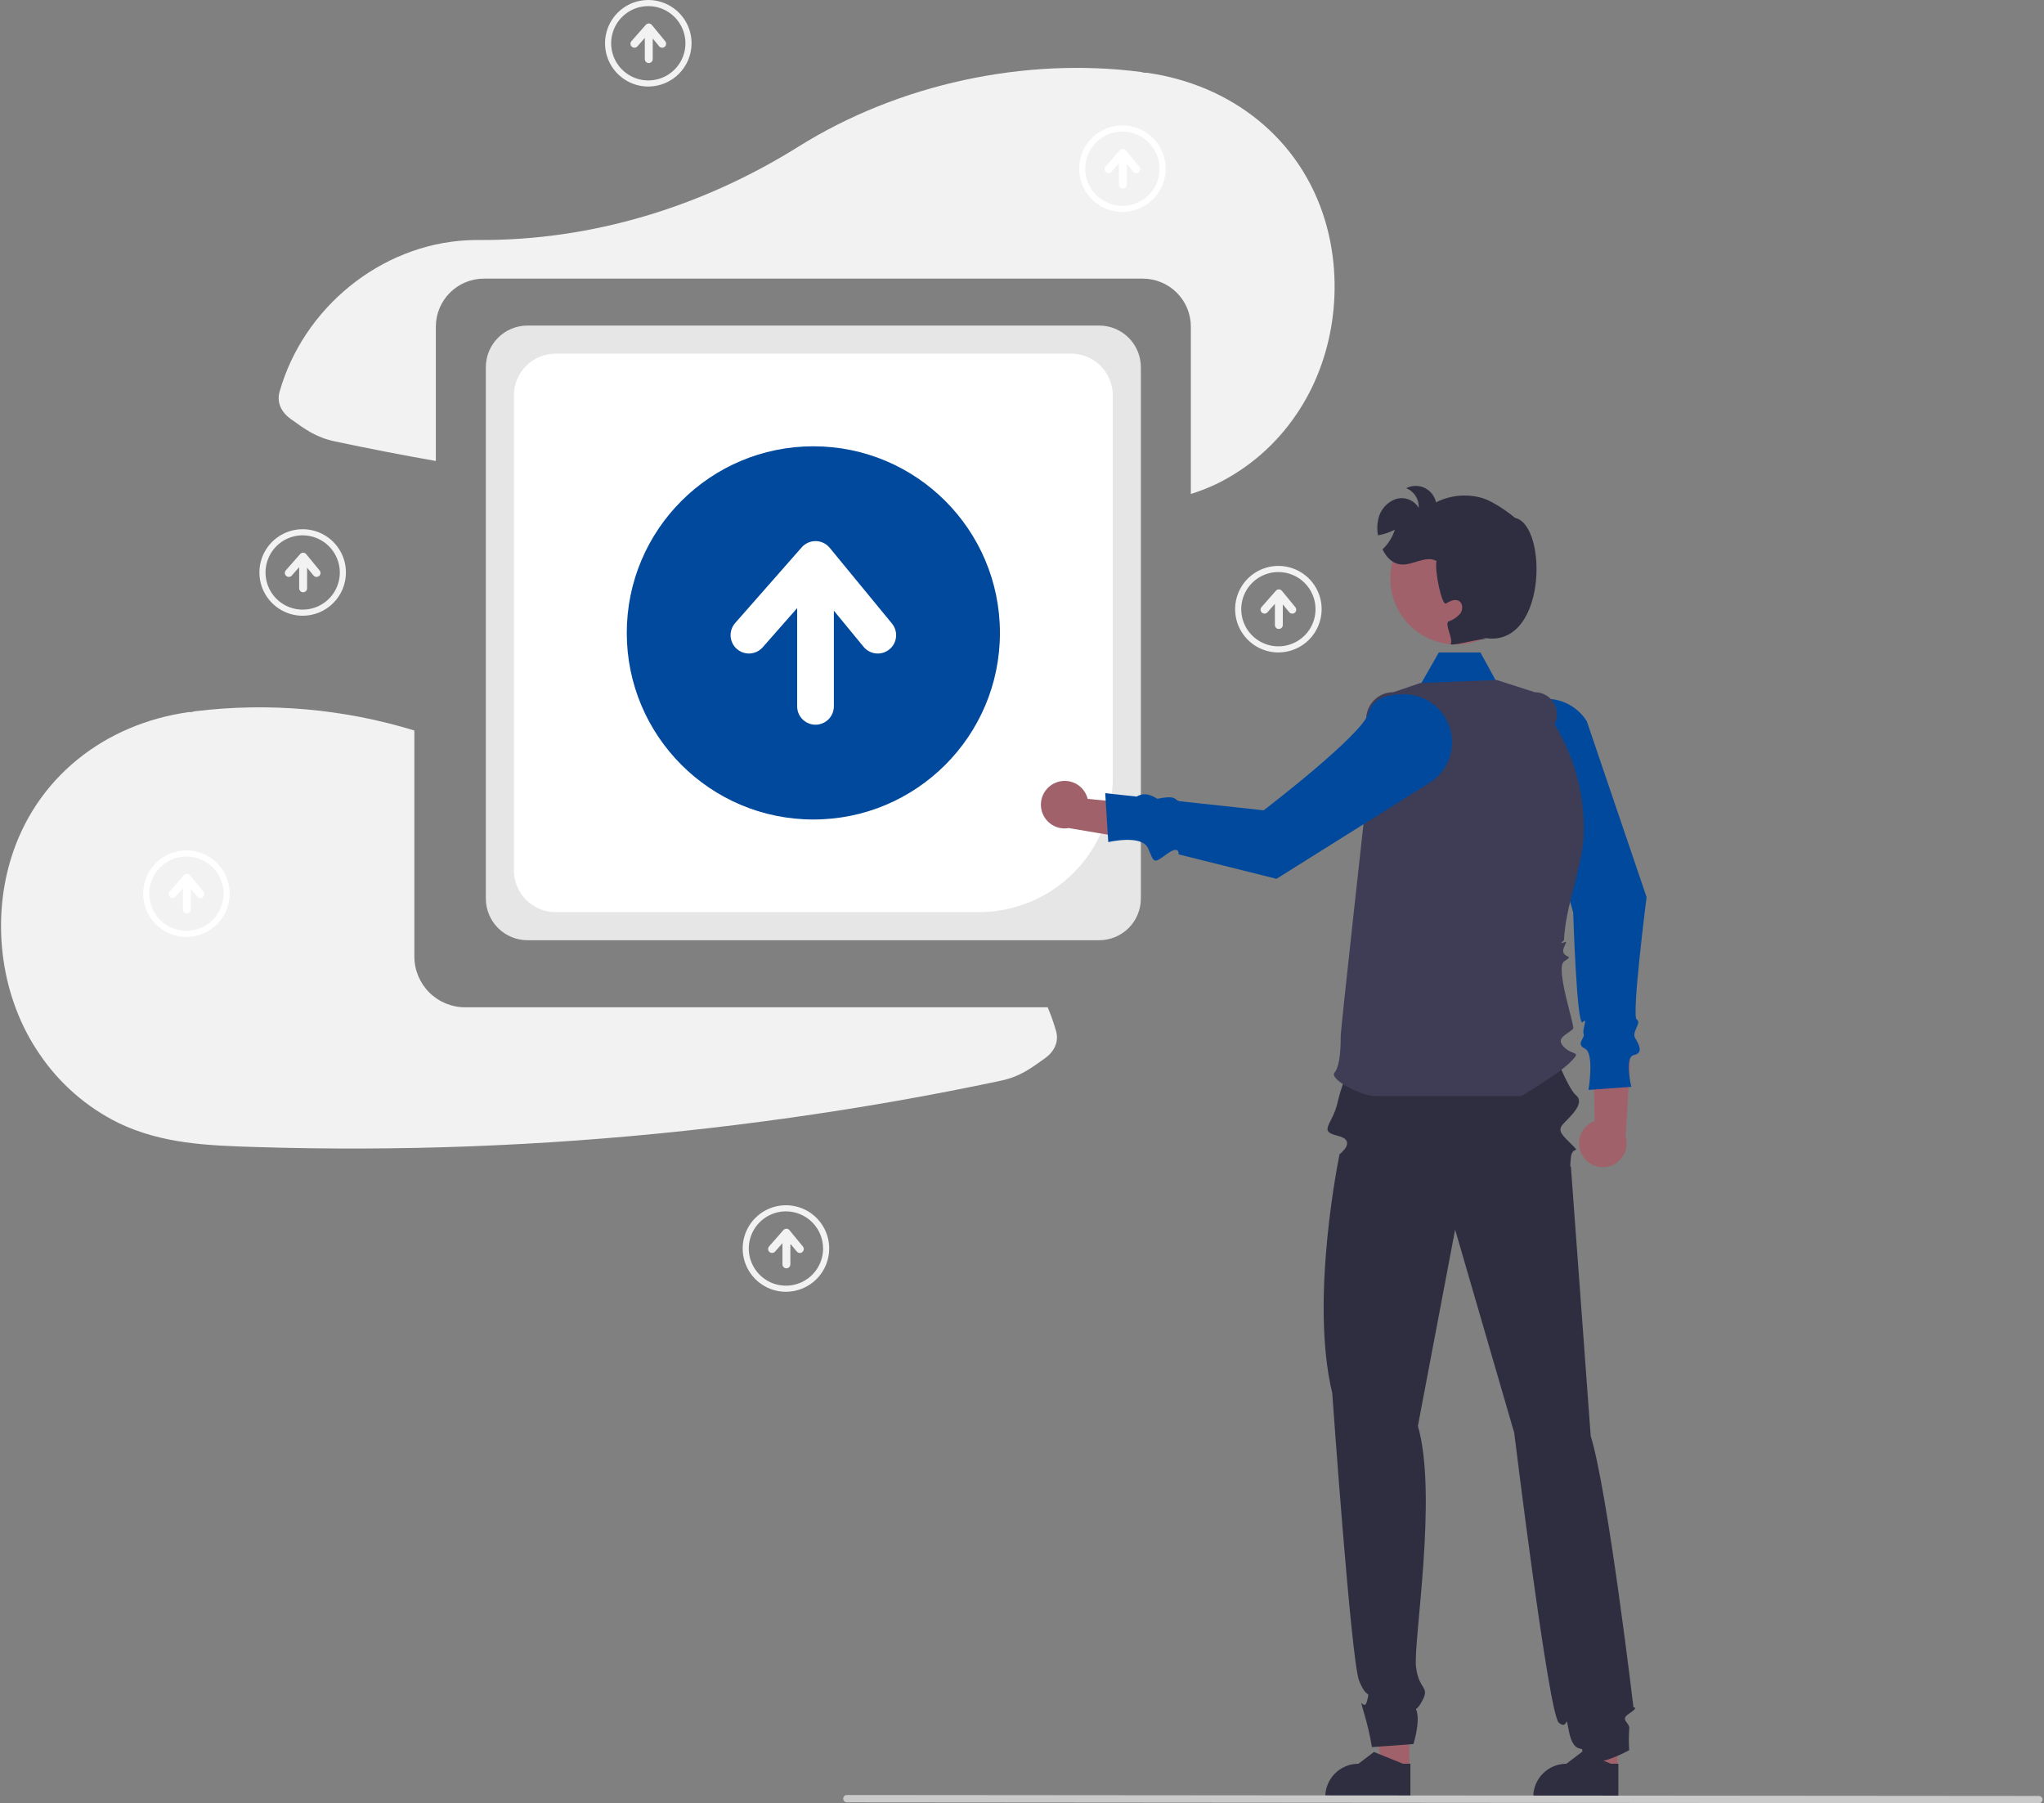 <svg xmlns="http://www.w3.org/2000/svg" width="1247" height="1100" viewBox="0 0 1247 1100" fill="none"><rect x="0" y="0" width="1247" height="1100" fill="#808080" stroke="none"/><g clip-path="url(#clip0_2002_1543)"><path d="M965.282 704.679C964.227 702.856 963.583 700.824 963.398 698.726C963.212 696.627 963.489 694.514 964.209 692.534C964.928 690.555 966.073 688.757 967.563 687.268C969.052 685.778 970.85 684.634 972.83 683.914L972.088 632.718L994.51 647.042L991.777 693.463C992.765 696.869 992.469 700.519 990.946 703.722C989.422 706.924 986.777 709.457 983.511 710.839C980.245 712.221 976.586 712.358 973.226 711.223C969.867 710.087 967.04 707.759 965.282 704.679Z" fill="#A0616A"></path><path d="M938.26 426.722C931.614 427.896 925.58 431.338 921.186 436.462C916.792 441.585 914.309 448.073 914.161 454.821C913.837 469.804 918.837 475.391 925.903 477.41C938.965 481.142 959.768 556.62 959.768 556.62C959.768 556.62 961.976 627.017 965.537 623.541C969.098 620.065 965.068 628.177 966.15 630.652C967.232 633.127 961.02 636.834 966.925 639.646C972.83 642.458 969.098 664.85 969.098 664.85L995.222 662.984C995.222 662.984 990.885 644.742 996.786 643.6C1002.69 642.458 1000.01 637.266 997.614 633.331C995.223 629.395 1001.84 623.786 998.534 621.926C995.223 620.065 1004.55 547.29 1004.55 547.29L968.074 439.956C964.987 435.033 960.5 431.143 955.188 428.786C949.877 426.428 943.982 425.709 938.26 426.722Z" fill="#01499D"></path><path d="M859.002 430.947L877.795 398.008H903.184L922.227 432.813L859.002 430.947Z" fill="#01499D"></path><path d="M808.454 134.739C793.438 84.441 751.016 51.605 699.755 44.401C699.192 44.322 698.656 44.427 698.095 44.391C697.369 44.169 696.629 43.998 695.879 43.88C625.384 34.77 548.429 51.087 487.18 89.409C428.471 126.143 361.012 146.87 291.759 146.41C289.608 146.395 287.449 146.442 285.282 146.55C231.986 149.209 184.952 188.004 170.544 239.031C168.653 245.726 171.948 251.708 177.247 255.502C186.557 262.171 192.916 266.844 204.371 269.271C224.811 273.601 245.32 277.583 265.899 281.216V199.243C265.908 191.483 268.995 184.043 274.483 178.555C279.97 173.068 287.41 169.981 295.17 169.972H697.243C705.003 169.981 712.443 173.068 717.931 178.555C723.418 184.043 726.505 191.483 726.514 199.243V301.329C732.029 299.604 737.412 297.485 742.622 294.988C762.019 285.408 778.589 270.947 790.707 253.026C813.985 219.251 820.134 173.857 808.454 134.739Z" fill="#F2F2F2"></path><path d="M639.164 614.468H283.728C275.526 614.459 267.662 611.196 261.862 605.397C256.063 599.597 252.8 591.733 252.791 583.531V445.612C209.499 432.359 163.903 428.363 118.966 433.882C118.216 434 117.475 434.171 116.75 434.392C116.188 434.429 115.653 434.324 115.089 434.403C63.828 441.607 21.406 474.442 6.39 524.74C-5.289 563.859 0.859 609.252 24.137 643.028C36.255 660.949 52.826 675.409 72.222 684.989C98.883 697.832 126.944 698.798 156.043 699.704C243.41 702.431 330.862 699.125 417.774 689.811C460.546 685.224 503.141 679.229 545.558 671.826C567.268 668.026 588.906 663.842 610.473 659.272C621.928 656.846 628.288 652.172 637.598 645.504C642.896 641.71 646.191 635.728 644.301 629.033C642.896 624.075 641.18 619.211 639.164 614.468Z" fill="#F2F2F2"></path><path d="M670.619 573.551H321.791C315.059 573.544 308.604 570.865 303.843 566.105C299.082 561.344 296.404 554.889 296.396 548.156V223.984C296.404 217.251 299.082 210.796 303.843 206.036C308.604 201.275 315.059 198.597 321.791 198.589H670.619C677.352 198.597 683.807 201.275 688.567 206.036C693.328 210.796 696.006 217.251 696.014 223.984V548.156C696.006 554.889 693.328 561.344 688.567 566.105C683.807 570.865 677.352 573.544 670.619 573.551Z" fill="#E6E6E6"></path><path d="M597.201 556.421H338.924C332.191 556.413 325.737 553.735 320.976 548.974C316.215 544.213 313.537 537.759 313.529 531.026V241.125C313.537 234.393 316.215 227.938 320.976 223.177C325.737 218.416 332.191 215.738 338.924 215.73H653.49C660.222 215.738 666.677 218.416 671.438 223.177C676.199 227.938 678.877 234.393 678.884 241.125V474.737C678.86 496.393 670.246 517.156 654.933 532.469C639.62 547.783 618.857 556.396 597.201 556.421Z" fill="white"></path><path d="M496.209 499.905C559.074 499.905 610.037 448.943 610.037 386.077C610.037 323.212 559.074 272.249 496.209 272.249C433.343 272.249 382.381 323.212 382.381 386.077C382.381 448.943 433.343 499.905 496.209 499.905Z" fill="#01499D"></path><path d="M544.158 380.35L506.173 334.159C505.143 332.906 503.852 331.892 502.391 331.187C500.93 330.482 499.333 330.103 497.711 330.076C496.088 330.049 494.48 330.375 492.996 331.031C491.512 331.687 490.189 332.658 489.117 333.876L448.497 380.068C446.54 382.298 445.548 385.214 445.74 388.175C445.932 391.136 447.291 393.9 449.52 395.86C451.748 397.819 454.663 398.814 457.624 398.626C460.585 398.438 463.351 397.082 465.313 394.856L486.329 370.957V430.884C486.329 433.854 487.509 436.702 489.609 438.801C491.708 440.901 494.556 442.08 497.526 442.08C500.495 442.08 503.343 440.901 505.443 438.801C507.542 436.702 508.722 433.854 508.722 430.884V372.513L526.863 394.573C528.749 396.867 531.469 398.317 534.424 398.605C537.38 398.893 540.329 397.996 542.622 396.11C544.916 394.223 546.366 391.504 546.654 388.548C546.942 385.593 546.044 382.644 544.158 380.35Z" fill="white"></path><path d="M986.737 1079.17L969.852 1079.17L961.818 1014.03L986.743 1014.03L986.737 1079.17Z" fill="#A0616A"></path><path d="M987.335 1096.79L935.404 1096.78V1096.13C935.405 1090.77 937.534 1085.63 941.325 1081.84C945.116 1078.05 950.256 1075.92 955.617 1075.92L965.104 1068.72L982.802 1075.92L987.336 1075.92L987.335 1096.79Z" fill="#2F2E41"></path><path d="M859.847 1079.17L842.961 1079.17L834.928 1014.03L859.852 1014.03L859.847 1079.17Z" fill="#A0616A"></path><path d="M860.444 1096.79L808.514 1096.78V1096.13C808.514 1090.77 810.644 1085.63 814.434 1081.84C818.225 1078.05 823.366 1075.92 828.726 1075.92L838.213 1068.72L855.912 1075.92L860.445 1075.92L860.444 1096.79Z" fill="#2F2E41"></path><path d="M993.95 1045.27C1000.11 1041.25 996.541 1041.51 996.541 1041.51C996.541 1041.51 980.939 909.796 970.457 875.946L958.328 711.107C958.328 711.107 957.558 714.395 958.328 706.403C959.098 698.412 964.696 704.01 959.098 698.412C953.5 692.813 949.768 689.961 953.5 685.789C957.232 681.617 967.527 673.177 961.447 668.067C955.366 662.957 943.4 629.63 943.4 629.63L826.773 630.563L831.438 629.63C831.438 629.63 816.879 624.228 823.548 631.262C830.217 638.297 819.816 655.521 816.084 672.315C812.993 686.225 803.817 689.916 816.084 692.842C828.351 695.767 817.25 704.058 817.25 704.058C817.25 704.058 798.782 791.975 812.777 849.822C812.777 849.822 824.258 1012.9 829.146 1025.21C834.034 1037.51 835.9 1030.05 834.034 1037.51C832.168 1044.98 828.436 1031.92 832.168 1044.98C834.204 1051.8 835.817 1058.74 836.996 1065.77L862.303 1063.9C862.303 1063.9 868.181 1045.38 862.303 1040.51C856.426 1035.65 860.484 1049.84 866.852 1039.01C873.22 1028.18 865.756 1031.92 863.89 1016.99C862.024 1002.06 877.319 912.506 865.026 869.837L887.742 750.107L923.806 874.08C923.806 874.08 944.761 1045.5 950.977 1050.84C957.192 1056.17 954.682 1043.22 957.192 1056.17C959.728 1069.26 965.489 1065.79 965.326 1067.4C963.589 1084.51 993.95 1067.63 993.95 1067.63C993.653 1063.28 993.653 1058.92 993.95 1054.57C994.512 1050.58 987.789 1049.3 993.95 1045.27Z" fill="#2F2E41"></path><path d="M838.475 668.583C831.011 668.583 810.485 658.474 814.217 654.199C817.949 649.923 817.949 635.729 817.949 631.63C817.949 627.531 834.743 476.382 834.743 476.382L833.467 439.374C833.391 437.155 833.761 434.944 834.558 432.873C835.354 430.801 836.559 428.91 838.101 427.314C839.643 425.717 841.491 424.448 843.534 423.581C845.578 422.714 847.775 422.267 849.994 422.267L866.466 416.669L913.117 414.803L936.379 422.267C938.687 422.267 940.957 422.859 942.971 423.987C944.984 425.115 946.675 426.741 947.88 428.71C949.085 430.678 949.765 432.923 949.855 435.229C949.945 437.535 949.441 439.826 948.392 441.882C960.736 462.035 966.931 485.352 966.217 508.974C965.682 526.648 956.728 548.232 954.57 568.199C954.381 569.951 954.244 571.692 954.169 573.416C954.149 573.896 950.329 576.292 954.115 574.854C957.901 573.416 952.086 578.492 954.061 581.552C956.035 584.612 959.863 582.737 954.217 586.473C948.571 590.21 960.995 626.302 959.767 627.53C956.035 631.263 948.571 633.129 954.169 638.727C959.767 644.325 965.366 640.593 957.901 648.057C950.437 655.521 928.074 668.583 928.074 668.583L838.475 668.583Z" fill="#3F3D56"></path><path d="M888.362 393.135C910.544 393.135 928.525 375.153 928.525 352.972C928.525 330.79 910.544 312.809 888.362 312.809C866.181 312.809 848.199 330.79 848.199 352.972C848.199 375.153 866.181 393.135 888.362 393.135Z" fill="#A0616A"></path><path d="M643.744 477.583C645.671 476.731 647.761 476.312 649.867 476.356C651.973 476.399 654.044 476.904 655.933 477.834C657.823 478.764 659.486 480.098 660.805 481.74C662.124 483.383 663.066 485.294 663.566 487.34L714.541 492.162L697.866 512.896L652.016 505.139C648.523 505.751 644.927 505.06 641.909 503.198C638.891 501.336 636.661 498.431 635.641 495.035C634.621 491.638 634.883 487.985 636.377 484.769C637.87 481.552 640.492 478.995 643.744 477.583Z" fill="#A0616A"></path><path d="M885.432 447.687C884.258 441.04 880.816 435.006 875.693 430.612C870.569 426.219 864.082 423.736 857.334 423.588C842.35 423.263 836.763 428.264 834.744 435.33C831.012 448.392 770.932 494.308 770.932 494.308L719.334 488.724C716.231 487.716 717.703 484.89 706.037 487.285C700.29 483.522 696.575 484.159 693.376 485.915L674.266 483.846L676.132 513.703C676.132 513.703 696.59 508.836 700.39 517.435C704.19 526.034 703.321 527.269 711.586 521.167C719.852 515.065 719.05 521.167 719.05 521.167L778.763 536.095L872.198 477.501C877.122 474.413 881.011 469.926 883.369 464.615C885.727 459.303 886.445 453.409 885.432 447.687Z" fill="#01499D"></path><path d="M903.956 388.828L906.587 389.667C898.358 390.358 883.691 394.948 885.127 392.41C886.564 389.873 881.134 380.3 883.784 379.087C886.539 378.121 888.995 376.455 890.912 374.254C892.592 371.903 892.554 368.021 890.035 366.585C887.591 365.166 884.568 366.697 882.142 368.133C879.697 369.552 875.182 348.689 876.339 342.177C869.528 338.445 861.28 345.592 853.629 344.192C848.945 343.334 845.568 339.49 843.44 335.123C846.916 331.827 849.502 327.706 850.96 323.143C847.713 324.78 844.242 325.93 840.66 326.558C840.018 323.17 840.107 319.683 840.921 316.332C841.546 313.657 842.822 311.178 844.635 309.114C846.448 307.05 848.743 305.466 851.315 304.502C853.925 303.636 856.752 303.686 859.33 304.643C861.908 305.599 864.083 307.405 865.497 309.764C865.655 307.224 865.003 304.699 863.635 302.553C862.267 300.407 860.253 298.75 857.883 297.821C859.613 296.924 861.526 296.439 863.473 296.403C865.421 296.367 867.351 296.781 869.112 297.614C870.873 298.447 872.418 299.675 873.626 301.203C874.835 302.731 875.673 304.518 876.077 306.424C884.504 302.2 894.174 301.167 903.303 303.513C912.334 305.883 924.314 315.903 924.314 315.903C944.691 320.4 943.721 397.878 903.956 388.828Z" fill="#2F2E41"></path><path d="M516.638 1099.43L1243.88 1100C1244.47 1100 1245.03 1099.77 1245.45 1099.35C1245.87 1098.93 1246.1 1098.37 1246.1 1097.78C1246.1 1097.19 1245.87 1096.62 1245.45 1096.21C1245.03 1095.79 1244.47 1095.56 1243.88 1095.56L516.638 1094.98C516.049 1094.98 515.483 1095.22 515.067 1095.63C514.65 1096.05 514.416 1096.61 514.416 1097.2C514.416 1097.79 514.65 1098.36 515.067 1098.78C515.483 1099.19 516.049 1099.43 516.638 1099.43Z" fill="#CACACA"></path><path d="M479.486 788.009C474.265 788.009 469.162 786.461 464.821 783.56C460.48 780.66 457.097 776.537 455.099 771.714C453.101 766.891 452.579 761.584 453.597 756.463C454.616 751.343 457.13 746.64 460.821 742.948C464.513 739.257 469.216 736.743 474.336 735.724C479.457 734.706 484.764 735.228 489.587 737.226C494.41 739.224 498.533 742.607 501.433 746.948C504.334 751.289 505.882 756.392 505.882 761.613C505.874 768.611 503.09 775.32 498.142 780.269C493.193 785.217 486.484 788.001 479.486 788.009ZM479.486 738.949C475.003 738.949 470.622 740.278 466.894 742.768C463.167 745.259 460.262 748.798 458.547 752.94C456.832 757.081 456.383 761.638 457.257 766.034C458.132 770.431 460.29 774.469 463.46 777.639C466.63 780.808 470.668 782.967 475.064 783.841C479.461 784.716 484.018 784.267 488.159 782.552C492.3 780.836 495.84 777.931 498.33 774.204C500.821 770.477 502.15 766.095 502.15 761.613C502.143 755.604 499.753 749.843 495.504 745.594C491.255 741.346 485.495 738.956 479.486 738.949Z" fill="#F2F2F2"></path><path d="M489.819 760.379L481.633 750.424C481.411 750.154 481.133 749.936 480.818 749.784C480.503 749.632 480.159 749.55 479.809 749.544C479.46 749.538 479.113 749.609 478.793 749.75C478.473 749.892 478.188 750.101 477.957 750.363L469.203 760.318C468.785 760.799 468.574 761.426 468.617 762.062C468.659 762.698 468.952 763.292 469.431 763.713C469.91 764.134 470.536 764.348 471.172 764.309C471.808 764.27 472.404 763.981 472.827 763.505L477.356 758.354V771.269C477.356 771.909 477.611 772.523 478.063 772.975C478.516 773.428 479.129 773.682 479.769 773.682C480.409 773.682 481.023 773.428 481.475 772.975C481.928 772.523 482.182 771.909 482.182 771.269V758.69L486.091 763.444C486.498 763.938 487.084 764.251 487.721 764.313C488.358 764.375 488.993 764.181 489.488 763.775C489.982 763.368 490.294 762.782 490.356 762.145C490.418 761.508 490.225 760.873 489.819 760.379Z" fill="#F2F2F2"></path><path d="M779.916 398.008C774.695 398.008 769.592 396.46 765.251 393.559C760.91 390.659 757.527 386.536 755.529 381.713C753.531 376.89 753.008 371.583 754.027 366.462C755.045 361.342 757.559 356.639 761.251 352.947C764.942 349.255 769.646 346.742 774.766 345.723C779.886 344.705 785.194 345.227 790.017 347.225C794.84 349.223 798.963 352.606 801.863 356.947C804.763 361.288 806.312 366.391 806.312 371.612C806.304 378.61 803.52 385.319 798.572 390.268C793.623 395.216 786.914 398 779.916 398.008ZM779.916 348.948C775.433 348.948 771.051 350.277 767.324 352.767C763.597 355.258 760.692 358.797 758.977 362.939C757.261 367.08 756.813 371.637 757.687 376.033C758.562 380.43 760.72 384.468 763.89 387.638C767.059 390.807 771.098 392.966 775.494 393.84C779.89 394.715 784.447 394.266 788.589 392.551C792.73 390.835 796.27 387.93 798.76 384.203C801.25 380.476 802.579 376.094 802.579 371.612C802.573 365.603 800.183 359.842 795.934 355.593C791.685 351.345 785.924 348.955 779.916 348.948Z" fill="#F2F2F2"></path><path d="M790.25 370.378L782.065 360.423C781.842 360.153 781.564 359.935 781.249 359.783C780.935 359.631 780.59 359.549 780.241 359.543C779.891 359.538 779.545 359.608 779.225 359.749C778.905 359.891 778.62 360.1 778.389 360.362L769.635 370.317C769.217 370.798 769.006 371.425 769.048 372.061C769.091 372.697 769.384 373.291 769.862 373.712C770.341 374.133 770.967 374.347 771.604 374.308C772.24 374.269 772.835 373.98 773.259 373.504L777.788 368.353V381.268C777.788 381.908 778.042 382.522 778.495 382.974C778.947 383.426 779.561 383.681 780.201 383.681C780.841 383.681 781.454 383.426 781.907 382.974C782.359 382.522 782.614 381.908 782.614 381.268V368.689L786.523 373.443C786.93 373.937 787.516 374.25 788.153 374.312C788.789 374.374 789.425 374.18 789.919 373.774C790.413 373.367 790.726 372.781 790.788 372.144C790.85 371.507 790.657 370.872 790.25 370.378Z" fill="#F2F2F2"></path><path d="M184.652 375.615C179.431 375.615 174.328 374.067 169.987 371.167C165.646 368.266 162.263 364.144 160.265 359.321C158.267 354.497 157.745 349.19 158.763 344.07C159.782 338.949 162.296 334.246 165.987 330.554C169.679 326.863 174.382 324.349 179.502 323.33C184.623 322.312 189.93 322.835 194.753 324.833C199.576 326.83 203.699 330.214 206.599 334.554C209.5 338.895 211.048 343.999 211.048 349.219C211.04 356.217 208.256 362.927 203.308 367.875C198.359 372.824 191.65 375.607 184.652 375.615ZM184.652 326.555C180.169 326.555 175.787 327.885 172.06 330.375C168.333 332.865 165.428 336.405 163.713 340.546C161.998 344.687 161.549 349.244 162.423 353.641C163.298 358.037 165.456 362.075 168.626 365.245C171.796 368.415 175.834 370.573 180.23 371.448C184.627 372.322 189.184 371.873 193.325 370.158C197.466 368.443 201.006 365.538 203.496 361.811C205.987 358.084 207.316 353.702 207.316 349.219C207.309 343.21 204.919 337.45 200.67 333.201C196.421 328.952 190.661 326.562 184.652 326.555Z" fill="#F2F2F2"></path><path d="M194.985 347.985L186.799 338.031C186.577 337.761 186.299 337.542 185.984 337.39C185.669 337.238 185.325 337.157 184.975 337.151C184.626 337.145 184.279 337.215 183.959 337.357C183.64 337.498 183.354 337.707 183.123 337.97L174.369 347.924C173.951 348.405 173.74 349.032 173.783 349.669C173.825 350.305 174.118 350.898 174.597 351.319C175.076 351.74 175.702 351.955 176.338 351.916C176.974 351.877 177.57 351.587 177.993 351.111L182.522 345.961V358.875C182.522 359.515 182.777 360.129 183.229 360.581C183.682 361.034 184.295 361.288 184.935 361.288C185.575 361.288 186.189 361.034 186.641 360.581C187.094 360.129 187.348 359.515 187.348 358.875V346.296L191.257 351.05C191.664 351.544 192.25 351.857 192.887 351.919C193.524 351.981 194.159 351.788 194.654 351.381C195.148 350.975 195.46 350.389 195.522 349.752C195.585 349.115 195.391 348.479 194.985 347.985Z" fill="#F2F2F2"></path><path d="M395.513 52.792C390.293 52.792 385.189 51.244 380.848 48.343C376.508 45.443 373.124 41.321 371.126 36.497C369.129 31.674 368.606 26.367 369.624 21.246C370.643 16.126 373.157 11.423 376.848 7.731C380.54 4.04 385.243 1.526 390.364 0.507C395.484 -0.511 400.791 0.011 405.614 2.009C410.438 4.007 414.56 7.39 417.461 11.731C420.361 16.072 421.909 21.175 421.909 26.396C421.901 33.394 419.118 40.103 414.169 45.052C409.221 50.001 402.511 52.784 395.513 52.792ZM395.513 3.732C391.031 3.732 386.649 5.061 382.922 7.552C379.195 10.042 376.29 13.582 374.574 17.723C372.859 21.864 372.41 26.421 373.285 30.817C374.159 35.214 376.318 39.252 379.487 42.422C382.657 45.592 386.695 47.75 391.092 48.624C395.488 49.499 400.045 49.05 404.186 47.335C408.328 45.619 411.867 42.715 414.358 38.987C416.848 35.26 418.177 30.878 418.177 26.396C418.17 20.387 415.781 14.626 411.532 10.377C407.283 6.129 401.522 3.739 395.513 3.732Z" fill="#F2F2F2"></path><path d="M405.848 25.162L397.662 15.207C397.44 14.937 397.162 14.719 396.847 14.567C396.532 14.415 396.188 14.333 395.839 14.328C395.489 14.322 395.142 14.392 394.823 14.533C394.503 14.675 394.218 14.884 393.987 15.146L385.233 25.101C384.814 25.582 384.603 26.209 384.646 26.845C384.689 27.482 384.981 28.075 385.46 28.496C385.939 28.917 386.565 29.132 387.201 29.093C387.838 29.053 388.433 28.764 388.857 28.288L393.386 23.137V36.052C393.386 36.692 393.64 37.306 394.092 37.758C394.545 38.211 395.159 38.465 395.798 38.465C396.438 38.465 397.052 38.211 397.505 37.758C397.957 37.306 398.211 36.692 398.211 36.052V23.473L402.121 28.227C402.527 28.721 403.113 29.034 403.75 29.096C404.387 29.158 405.023 28.965 405.517 28.558C406.011 28.151 406.324 27.565 406.386 26.928C406.448 26.292 406.255 25.656 405.848 25.162Z" fill="#F2F2F2"></path><path d="M113.743 571.55C108.522 571.55 103.418 570.002 99.077 567.101C94.736 564.201 91.353 560.078 89.355 555.255C87.357 550.432 86.834 545.124 87.853 540.004C88.871 534.883 91.385 530.18 95.077 526.488C98.769 522.797 103.472 520.283 108.593 519.264C113.713 518.246 119.021 518.768 123.844 520.766C128.667 522.764 132.79 526.148 135.69 530.488C138.591 534.829 140.139 539.933 140.139 545.154C140.131 552.152 137.347 558.861 132.399 563.81C127.45 568.758 120.741 571.542 113.743 571.55ZM113.743 522.489C109.26 522.489 104.878 523.818 101.151 526.308C97.424 528.799 94.519 532.338 92.803 536.48C91.088 540.621 90.639 545.178 91.513 549.574C92.388 553.971 94.546 558.009 97.716 561.179C100.885 564.349 104.924 566.507 109.32 567.382C113.717 568.257 118.274 567.808 122.415 566.093C126.556 564.377 130.096 561.472 132.587 557.745C135.077 554.018 136.406 549.636 136.407 545.154C136.4 539.145 134.01 533.384 129.761 529.135C125.512 524.886 119.752 522.496 113.743 522.489Z" fill="white"></path><path d="M124.077 543.919L115.891 533.964C115.669 533.694 115.391 533.476 115.076 533.324C114.761 533.172 114.417 533.09 114.067 533.084C113.717 533.079 113.371 533.149 113.051 533.29C112.731 533.432 112.446 533.641 112.215 533.903L103.461 543.858C103.043 544.339 102.832 544.966 102.875 545.602C102.917 546.238 103.21 546.832 103.689 547.253C104.167 547.674 104.793 547.888 105.43 547.849C106.066 547.81 106.661 547.521 107.085 547.045L111.614 541.894V554.809C111.614 555.449 111.868 556.063 112.321 556.515C112.773 556.968 113.387 557.222 114.027 557.222C114.667 557.222 115.281 556.968 115.733 556.515C116.186 556.063 116.44 555.449 116.44 554.809V542.23L120.349 546.984C120.756 547.478 121.342 547.791 121.979 547.853C122.616 547.915 123.251 547.721 123.745 547.315C124.24 546.908 124.552 546.322 124.614 545.685C124.676 545.048 124.483 544.413 124.077 543.919Z" fill="white"></path><path d="M684.748 129.301C679.528 129.301 674.424 127.753 670.083 124.852C665.742 121.952 662.359 117.829 660.361 113.006C658.363 108.183 657.84 102.875 658.859 97.755C659.877 92.634 662.391 87.931 666.083 84.239C669.775 80.547 674.478 78.034 679.598 77.015C684.719 75.996 690.026 76.519 694.85 78.517C699.673 80.515 703.796 83.898 706.696 88.239C709.596 92.58 711.145 97.684 711.144 102.905C711.137 109.903 708.353 116.612 703.404 121.561C698.456 126.509 691.747 129.293 684.748 129.301ZM684.748 80.24C680.266 80.24 675.884 81.569 672.157 84.059C668.43 86.55 665.525 90.089 663.809 94.231C662.094 98.372 661.645 102.929 662.519 107.325C663.393 111.722 665.552 115.76 668.722 118.93C671.891 122.1 675.93 124.258 680.326 125.133C684.722 126.008 689.279 125.559 693.421 123.844C697.562 122.128 701.102 119.223 703.593 115.496C706.083 111.769 707.412 107.387 707.412 102.905C707.406 96.896 705.016 91.135 700.767 86.886C696.518 82.637 690.757 80.247 684.748 80.24Z" fill="white"></path><path d="M695.082 101.669L686.897 91.714C686.675 91.444 686.396 91.226 686.081 91.074C685.767 90.922 685.422 90.84 685.073 90.834C684.723 90.829 684.377 90.899 684.057 91.04C683.737 91.182 683.452 91.391 683.221 91.653L674.467 101.608C674.049 102.089 673.838 102.716 673.88 103.352C673.923 103.988 674.216 104.582 674.695 105.003C675.173 105.424 675.799 105.638 676.436 105.599C677.072 105.56 677.667 105.271 678.091 104.795L682.62 99.644V112.559C682.62 113.199 682.874 113.813 683.327 114.265C683.779 114.717 684.393 114.972 685.033 114.972C685.673 114.972 686.287 114.717 686.739 114.265C687.191 113.813 687.446 113.199 687.446 112.559V99.98L691.355 104.734C691.762 105.228 692.348 105.541 692.985 105.603C693.621 105.665 694.257 105.471 694.751 105.065C695.245 104.658 695.558 104.072 695.62 103.435C695.682 102.798 695.489 102.163 695.082 101.669Z" fill="white"></path></g><defs><clipPath id="clip0_2002_1543"><rect width="1245.47" height="1100" fill="white" transform="translate(0.627)"></rect></clipPath></defs></svg>